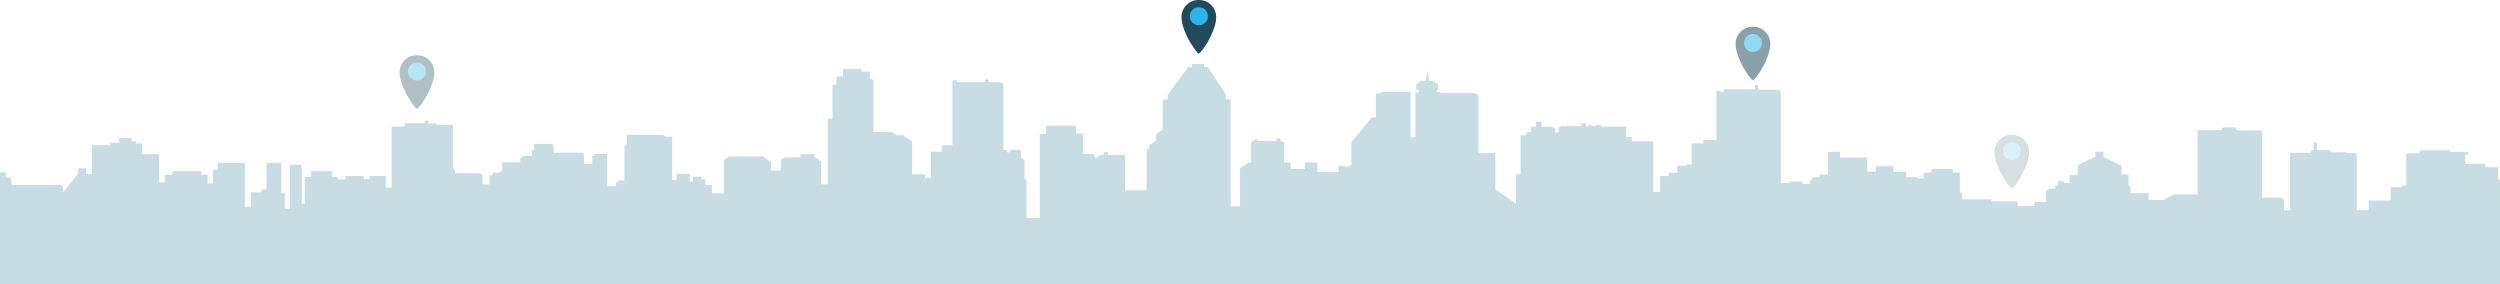 <svg height="163.485" viewBox="0 0 1439 163.485" width="1439" xmlns="http://www.w3.org/2000/svg"><g transform="translate(-112 -326.758)"><path d="m1765.247 123.617h5.119v-.829h7.415v1.436h4.384v-2.369h1.035v-1.491h4.389v-1.649h4.865v-13.056h6.937v3.3h15.545v8.153h4.942v-3.137h10.208v3.249h7.337v3.085h6.3v.771h3.747v-3.417h4.467v-2.038h12.355v1.985h4.072v11.565h1.118v3.858h16.978v1.209h15.15v2.644h9.648v-2.368h6.614v-6.218l2.036-1.405h3.229v-1.736h1.674v-2.588h3.349v.993h3.346v-4.464h4.7v-5.674l10.052-5.012v-2.866h4.784v3.087l10.361 5.178v4.846h4.069v6.39l.959.66v3.8h10.517v3.911h8.7l5.819-3.194h13.712v-36.961h13.478l1.035-1.6h7.173l1.037 1.707h14.438v38.667h11.081l1.513 1.213v6.114h3.507v-33.043h12.118v-1.6h1.436v-4.293h1.991v4.294h7.582v1.211h9.084l.717.495h4.467l.918.635v32.193h6.893v-5.563h12.753v-7.6h5.824l1.752-1.157h1.277v-18.287h7.659v-1.871h17.457v.934h10.6v1.6h-1.831v5.286h11.716v1.981h7.262v7.163h1.115v60.036h-1439v-64.28h3.344v2.976h3.112v3.964l.842.251h27.871l1.071 1.075v3.134l8.733-10.576v-3.134h4.542v3.22h3.346v-16.523h10.53v-1.406h5.14v-2.725h7.3v1.9h2.392v1.244h3.585v6.114h9.685v16.186h3.348v-4.216h4.311v-2.148h16.617v1.986h3.713v5.039h3.154v-7.85h2.7v-3.961h15.628v25.226h3.51v-8.263h5.9v-1.761h3.031v-15.1h8.442v17.187h2.08v9.142h2.87v-25.33h6.856v22.364h1.758v-15.315h3.661v-3.412h12.124v3.3h3.193v1.543h4.456v-1.981h10.527v1.764h3.346v-1.764h9.409v6.61h3.349v-35.141h7.5v-1.873h11.481v-1.434h2.231v1.544h4.469v.77h9.568v25.23l1.115.769v1.875h14.352l1.511 1.045v5.343h4.066v-5.178h1.752v-1.433h3.666l1.911-1.321v-4.736h10.371v-2.42l1.752-1.214h4.95v-2.863l1.191-.826v-3.257h10.286l.957.663v4.406h16.427l1.115.771v5.62h4.789v-4.519h1.272v-1.21h7.337v18.616h5.1v-1.982l1.991-1.376h2.792v-19.664l1.357-.937v-5.563h20.649l1.519 1.044h3.91v24.954h2.545v-3.525h7.654v4.408h1.755v-2.864h4.942v1.54h2.231v3.309h3.832v4.845h7.01v-19.389l2.87-1.984h19.3l4.859 3.359v4.9h5.662v-6.162l2.153-1.49h9.007v-1.82h7.971v1.433l3.988 2.753v13.109h3.833v-37.785h2.707v-19.607h2.231v-4.737h3.832v-4.188h10.683v1.432h4.779v3.858l2.077.99v29.964h10.685l2.634 1.818h3.59l5.3 3.663v18.866h7.457v1.983h3.346v-15.095h6.542v-3.632h5.9v-37.457h2.392v1.1h16.265v-1.542h2.231v1.544h4.943l3.512.77v38.34h2.072v1.323h1.753v-1.436h6.222v4.516l2.072 1.433v10.688l1.2.824v21.758h7.574v-48.363h3.671v-4.736h17.222v4.516h3.981v11.787h6.061l1.115 2.536 3.19-2.2h1.594v-1.431h2.551v1.652h9.729v20.263h12.438v-23.683h1.438v-2.092l3.906-2.7v-3.8l3.868-2.672v-17.161h2.91v-2.971l11.8-15.753h2.22v-1.876h6.864v1.765h2.231l10.366 15.753v2.864h2.712v61.578h5.418v-21.81l4.867-3.361h1.516v-11.841l2.156-1.487h1.513v.937h10.842v-1.431h2.392v1.541l2.072.439v11.786h3.83v3.748h8.133v-3.748h7.171v5.51h12.2v-3.553h3.949v.661h1.794v-.99h1.669v-13.384l11.721-14.213h2.4v-13.714h2.746v-.91h17.222v26.11h2.748v-25.694h1.919v-1.488h-1.435v-3.387l2.626-1.818h2.873l1.076-6.279.84 6.195h2.272l2.863 1.983v2.809l-.533.374v1.116h1.375l1.02.7h19.432l1.941 1.347v33.23h9.781v20.9l11.9 8.223v-16.976h2.569v-22.392h2.629l1.438-1.817h1.914v-3.14h2.87v-2.81h3.229v2.81h6.1l1.734 1.2v2.109h1.973v-2.731l2.031-.908h11.006v-1.652h2.514v1.654h1.672v-.827h1.557v.827h2.865v-.661h2.631v.907h14.587v6.032h3.343v2.48h12.324v29.08h3.944v-9.088h4.906v-1.9h4.9v-3.963h5.018v-.823h3.348v-12.151h6.7v-1.984h7.532v-28.177h2.511v.5h1.674v-1.406h17.94v-2.561h1.914v2.729h11.362l1.62 1.112z" fill="#c8dce3" transform="translate(-628.232 308.461)"/><g opacity=".351"><path d="m204.537 46.26a9.842 9.842 0 0 1 9.988 9.561 19.121 19.121 0 0 1 -1.025 6.019 45.879 45.879 0 0 1 -2.908 6.88c-2.346 4.513-5.515 8.336-6.055 8.336-1.116 0-5.464-7.2-6.055-8.336a45.886 45.886 0 0 1 -2.908-6.88 19.121 19.121 0 0 1 -1.025-6.019 9.838 9.838 0 0 1 9.988-9.561z" fill="#214b5d" fill-rule="evenodd" transform="translate(147.466 312.295)"/><ellipse cx="352.013" cy="367.894" fill="#2fb4e9" rx="5.208" ry="5.208"/></g><g opacity=".524"><path d="m204.537 46.26a9.842 9.842 0 0 1 9.988 9.561 19.121 19.121 0 0 1 -1.025 6.019 45.879 45.879 0 0 1 -2.908 6.88c-2.346 4.513-5.515 8.336-6.055 8.336-1.116 0-5.464-7.2-6.055-8.336a45.886 45.886 0 0 1 -2.908-6.88 19.121 19.121 0 0 1 -1.025-6.019 9.838 9.838 0 0 1 9.988-9.561z" fill="#214b5d" fill-rule="evenodd" transform="translate(916.466 295.897)"/><ellipse cx="1121.013" cy="351.496" fill="#2fb4e9" rx="5.208" ry="5.208"/></g><path d="m204.537 46.26a9.842 9.842 0 0 1 9.988 9.561 19.121 19.121 0 0 1 -1.025 6.019 45.879 45.879 0 0 1 -2.908 6.88c-2.346 4.513-5.515 8.336-6.055 8.336-1.116 0-5.464-7.2-6.055-8.336a45.886 45.886 0 0 1 -2.908-6.88 19.121 19.121 0 0 1 -1.025-6.019 9.838 9.838 0 0 1 9.988-9.561z" fill="#214b5d" fill-rule="evenodd" transform="translate(597.51 280.498)"/><ellipse cx="802.057" cy="336.097" fill="#2fb4e9" rx="5.208" ry="5.208"/><g opacity=".182"><path d="m204.537 46.26a9.842 9.842 0 0 1 9.988 9.561 19.121 19.121 0 0 1 -1.025 6.019 45.879 45.879 0 0 1 -2.908 6.88c-2.346 4.513-5.515 8.336-6.055 8.336-1.116 0-5.464-7.2-6.055-8.336a45.886 45.886 0 0 1 -2.908-6.88 19.121 19.121 0 0 1 -1.025-6.019 9.838 9.838 0 0 1 9.988-9.561z" fill="#214b5d" fill-rule="evenodd" transform="translate(1065.464 358.1)"/><ellipse cx="1270.011" cy="413.699" fill="#2fb4e9" rx="5.208" ry="5.208"/></g></g></svg>